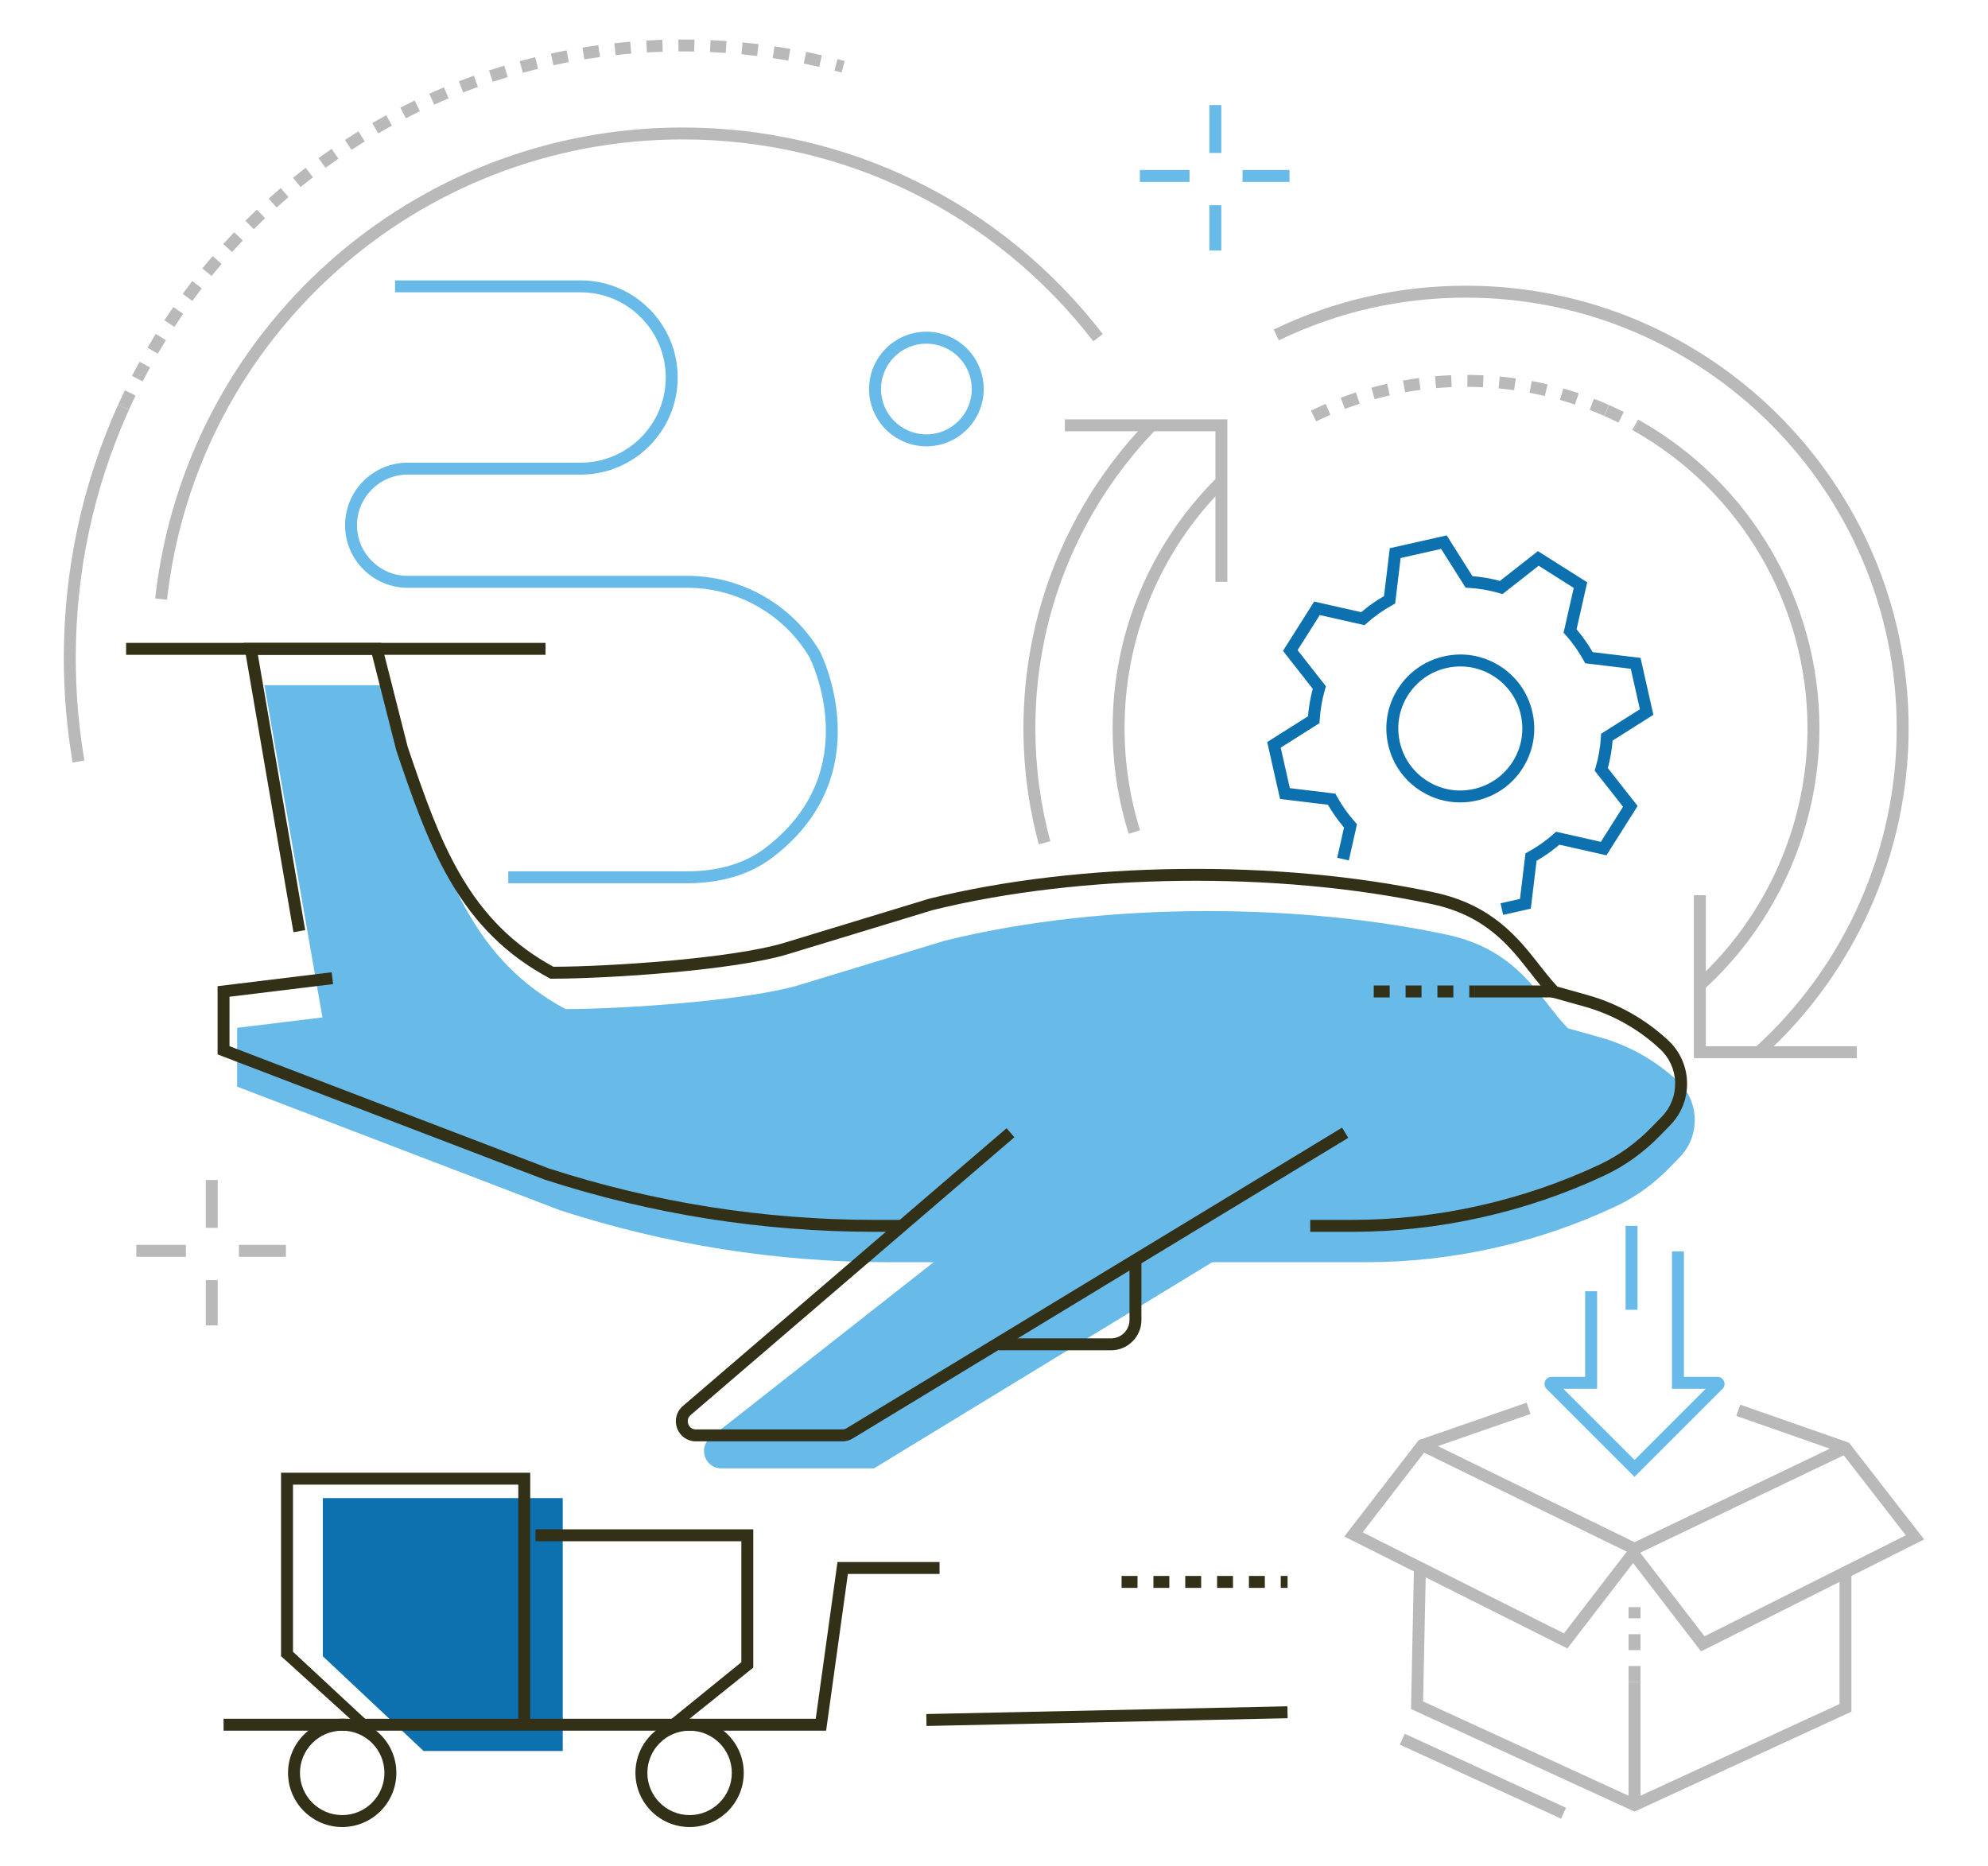 <?xml version="1.0" encoding="UTF-8"?>
<svg id="Calque_1" xmlns="http://www.w3.org/2000/svg" version="1.1" viewBox="0 0 3760.54 3530.5">
  <!-- Generator: Adobe Illustrator 29.8.1, SVG Export Plug-In . SVG Version: 2.1.1 Build 2)  -->
  <defs>
    <style>
      .st0 {
        fill: #68bae9;
      }

      .st1 {
        fill: #0d71b0;
      }

      .st2 {
        fill: #b9b9b9;
      }

      .st3 {
        fill: #333018;
      }
    </style>
  </defs>
  <g>
    <g>
      <rect class="st2" x="389.24" y="2232.46" width="22.58" height="90.53"/>
      <rect class="st2" x="451.99" y="2355.24" width="88.84" height="22.58"/>
      <rect class="st2" x="389.24" y="2421.94" width="22.58" height="85.61"/>
      <rect class="st2" x="257.82" y="2355.25" width="93.9" height="22.58"/>
    </g>
    <g>
      <rect class="st0" x="2287.66" y="198.85" width="22.58" height="90.53"/>
      <rect class="st0" x="2350.41" y="321.63" width="88.84" height="22.58"/>
      <rect class="st0" x="2287.66" y="388.33" width="22.58" height="85.62"/>
      <rect class="st0" x="2156.23" y="321.64" width="93.9" height="22.58"/>
    </g>
    <g>
      <path class="st0" d="M1752.37,844.43c-59.79,0-108.43-48.64-108.43-108.43s48.64-108.42,108.43-108.42,108.43,48.64,108.43,108.42-48.64,108.43-108.43,108.43ZM1752.37,650.16c-47.34,0-85.85,38.51-85.85,85.84s38.51,85.85,85.85,85.85,85.85-38.51,85.85-85.85-38.51-85.84-85.85-85.84Z"/>
      <path class="st2" d="M243.86,775.31l-20.59-9.27c4.17-9.27,8.46-18.46,12.86-27.59l20.34,9.81c-4.31,8.95-8.52,17.98-12.61,27.06ZM269.79,721.53l-20.08-10.33c4.65-9.03,9.41-17.99,14.28-26.87l19.8,10.85c-4.77,8.72-9.45,17.5-14,26.36ZM298.48,669.19l-19.52-11.36c5.11-8.77,10.32-17.47,15.65-26.09l19.21,11.86c-5.22,8.46-10.34,16.99-15.35,25.59ZM329.84,618.43l-18.9-12.36c5.56-8.49,11.22-16.9,16.98-25.23l18.57,12.85c-5.66,8.17-11.21,16.42-16.65,24.75ZM363.78,569.36l-18.23-13.32c5.98-8.19,12.07-16.3,18.26-24.32l17.88,13.79c-6.07,7.86-12.04,15.82-17.91,23.84ZM400.21,522.13l-17.52-14.24c6.39-7.87,12.89-15.65,19.49-23.34l17.14,14.69c-6.47,7.55-12.83,15.18-19.1,22.89ZM439,476.85l-16.76-15.13c6.79-7.52,13.68-14.95,20.65-22.3l16.37,15.55c-6.84,7.2-13.6,14.5-20.26,21.88ZM480.08,433.62l-15.96-15.97c7.17-7.16,14.43-14.23,21.77-21.2l15.55,16.38c-7.21,6.84-14.33,13.77-21.35,20.8ZM523.31,392.59l-15.12-16.77c7.52-6.78,15.13-13.47,22.83-20.05l14.68,17.16c-7.55,6.46-15.01,13.02-22.39,19.67ZM568.59,353.83l-14.24-17.53c7.86-6.38,15.8-12.66,23.83-18.84l13.77,17.89c-7.87,6.06-15.66,12.22-23.36,18.48ZM615.8,317.46l-13.31-18.24c8.17-5.97,16.42-11.83,24.76-17.59l12.84,18.57c-8.17,5.65-16.27,11.4-24.29,17.25ZM664.8,283.6l-12.36-18.9c8.47-5.54,17.01-10.97,25.63-16.29l11.86,19.21c-8.45,5.22-16.82,10.54-25.13,15.97ZM715.47,252.32l-11.36-19.52c8.74-5.09,17.55-10.06,26.43-14.93l10.85,19.8c-8.71,4.77-17.35,9.65-25.92,14.64ZM767.68,223.71l-10.33-20.08c8.99-4.62,18.04-9.14,27.16-13.53l9.81,20.34c-8.95,4.31-17.83,8.74-26.64,13.28ZM821.3,197.87l-9.28-20.59c9.21-4.15,18.49-8.18,27.83-12.09l8.73,20.82c-9.15,3.84-18.24,7.79-27.27,11.86ZM876.15,174.86l-8.18-21.04c9.41-3.66,18.88-7.2,28.41-10.63l7.63,21.25c-9.34,3.36-18.63,6.83-27.85,10.42ZM932.12,154.75l-7.08-21.44c9.58-3.16,19.22-6.21,28.91-9.13l6.52,21.62c-9.5,2.87-18.96,5.85-28.35,8.95ZM989.03,137.6l-5.95-21.78c9.73-2.66,19.51-5.19,29.34-7.6l5.37,21.93c-9.64,2.36-19.22,4.85-28.76,7.45ZM1591.91,137.2c-4.44-1.2-8.9-2.38-13.36-3.54l5.65-21.86c4.55,1.18,9.08,2.38,13.61,3.6l-5.89,21.79ZM1549.59,126.59c-9.67-2.23-19.38-4.34-29.14-6.32l4.5-22.13c9.95,2.02,19.85,4.17,29.71,6.44l-5.07,22.01ZM1046.83,123.43l-4.8-22.07c9.88-2.15,19.81-4.18,29.78-6.08l4.23,22.18c-9.78,1.86-19.52,3.85-29.21,5.96ZM1491.15,114.72c-9.77-1.72-19.58-3.32-29.43-4.8l3.34-22.33c10.04,1.5,20.05,3.13,30.01,4.89l-3.93,22.24ZM1105.39,112.29l-3.64-22.29c9.98-1.63,19.99-3.13,30.05-4.51l3.07,22.37c-9.87,1.36-19.7,2.83-29.49,4.43ZM1432.18,105.9c-9.85-1.21-19.73-2.3-29.64-3.26l2.18-22.48c10.11.98,20.18,2.09,30.22,3.32l-2.76,22.41ZM1164.44,104.22l-2.47-22.45c10.04-1.1,20.13-2.08,30.25-2.94l1.9,22.5c-9.93.84-19.82,1.8-29.68,2.89ZM1372.82,100.15c-9.89-.7-19.82-1.27-29.78-1.72l1.01-22.56c10.15.46,20.27,1.04,30.35,1.76l-1.59,22.52ZM1223.85,99.22l-1.31-22.54c10.09-.58,20.21-1.04,30.36-1.37l.73,22.57c-9.96.32-19.89.77-29.78,1.34ZM1313.24,97.48c-7.36-.14-14.73-.21-22.12-.21l-7.7.03-.16-22.58,7.86-.03c7.53,0,15.05.07,22.55.22l-.43,22.57Z"/>
      <path class="st2" d="M137.39,1442.7c-11.07-64.86-16.69-131.35-16.69-197.61,0-166.76,34.51-327.93,102.58-479.05l20.59,9.28c-66.74,148.18-100.58,306.24-100.58,469.77,0,64.99,5.51,130.2,16.37,193.81l-22.26,3.8Z"/>
      <path class="st2" d="M315.95,1134.67l-22.44-2.51c56.87-507.92,485.74-890.95,997.59-890.95,313.39,0,603.14,142.43,794.95,390.76l-17.87,13.8c-187.5-242.76-470.74-381.98-777.08-381.98-500.34,0-919.56,374.4-975.15,870.88Z"/>
      <path class="st0" d="M1300.39,1671.08h-338.98v-22.58h338.98c57.72,0,107.89-14.72,145.1-42.57,195.07-145.99,87.07-359.85,85.96-362-47.77-81.15-136.42-131.88-231.06-131.88h-529.29c-65.25,0-118.34-53.08-118.34-118.34s53.08-118.34,118.34-118.34h327.09c88.87,0,161.17-72.3,161.17-161.18s-72.3-161.17-161.17-161.17h-350.88v-22.58h350.88c101.32,0,183.75,82.43,183.75,183.75s-82.43,183.76-183.75,183.76h-327.09c-52.8,0-95.76,42.96-95.76,95.75s42.96,95.76,95.76,95.76h529.29c102.61,0,198.71,55,250.81,143.53,1.49,2.83,118.06,233.67-92.17,391.01-41.15,30.79-96,47.06-158.63,47.06Z"/>
    </g>
    <g id="gear-5-icon">
      <path class="st1" d="M2843.41,1730.98l-4.97-22.03,36.76-8.28,10.45-86.21,5.08-2.79c17.35-9.53,33.65-21.03,48.43-34.21l4.34-3.86,84.73,19.14,41.93-66.39-53.65-68.33,1.64-5.58c5.6-19.06,9.02-38.7,10.17-58.39l.33-5.79,73.4-46.38-17.27-76.61-86.18-10.36-2.79-5.08c-9.56-17.39-21.07-33.69-34.22-48.45l-3.87-4.34,19.17-84.73-66.35-41.95-68.33,53.62-5.56-1.62c-19.13-5.56-38.79-8.97-58.42-10.11l-5.79-.34-46.4-73.39-76.57,17.24-10.38,86.21-5.1,2.79c-17.23,9.42-33.52,20.92-48.44,34.19l-4.33,3.85-84.72-19.11-41.95,66.36,53.58,68.32-1.62,5.56c-5.54,19.02-8.95,38.7-10.16,58.48l-.35,5.77-73.37,46.34,17.27,76.61,86.14,10.39,2.79,5.06c9.62,17.45,21.14,33.75,34.24,48.47l3.86,4.33-15.45,68.46-22.03-4.97,12.91-57.22c-11.38-13.33-21.59-27.79-30.44-43.1l-90.55-10.93-24.29-107.7,77.13-48.72c1.43-17.55,4.46-34.98,9.03-51.98l-56.31-71.8,58.97-93.3,89.03,20.09c13.47-11.5,27.93-21.71,43.1-30.43l10.9-90.58,107.65-24.25,48.76,77.11c17.46,1.38,34.89,4.4,51.97,9l71.81-56.35,93.29,58.98-20.13,89.02c11.42,13.36,21.63,27.82,30.44,43.1l90.57,10.89,24.29,107.71-77.13,48.74c-1.39,17.5-4.42,34.94-9.05,51.97l56.35,71.77-58.94,93.34-89.04-20.11c-13.38,11.44-27.84,21.65-43.1,30.43l-10.99,90.59-52.28,11.78ZM2762.02,1518.18c-26.15,0-51.81-7.38-74.44-21.69-31.58-19.96-53.49-51.03-61.7-87.49-8.21-36.47-1.74-73.94,18.21-105.52,19.96-31.59,51.03-53.51,87.51-61.72,36.43-8.23,73.89-1.75,105.48,18.22,31.58,19.97,53.5,51.03,61.7,87.47,8.22,36.46,1.75,73.93-18.21,105.53-19.96,31.59-51.03,53.51-87.48,61.71-10.33,2.33-20.74,3.48-31.07,3.48ZM2762.59,1260.88c-8.66,0-17.37.96-26.02,2.91-30.59,6.88-56.64,25.26-73.38,51.75-16.74,26.48-22.16,57.91-15.27,88.5,6.89,30.56,25.26,56.62,51.74,73.36,26.48,16.75,57.88,22.18,88.47,15.26,30.56-6.88,56.62-25.26,73.36-51.75,16.74-26.49,22.17-57.93,15.28-88.5-6.89-30.56-25.26-56.61-51.75-73.35-18.99-12-40.51-18.19-62.43-18.19Z"/>
    </g>
    <g>
      <polygon class="st2" points="2321.72 1100.78 2299.14 1100.78 2299.14 815.97 2014.33 815.97 2014.33 793.39 2321.72 793.39 2321.72 1100.78"/>
      <polygon class="st2" points="3512.52 2002.04 3204.2 2002.04 3204.2 1693.71 3226.78 1693.71 3226.78 1979.45 3512.52 1979.45 3512.52 2002.04"/>
      <path class="st2" d="M2135.05,1577.56c-20.15-64.42-30.37-131.63-30.37-199.77,0-178.56,69.54-346.43,195.8-472.69l15.96,15.97c-122,122-189.18,284.2-189.18,456.73,0,65.85,9.87,130.79,29.34,193.03l-21.55,6.74Z"/>
      <path class="st2" d="M3223.09,1872.23l-15.2-16.7c134.22-122.2,211.19-296.33,211.19-477.73,0-232.89-126.18-448.66-329.29-563.12l11.08-19.67c210.2,118.45,340.78,341.76,340.78,582.79,0,187.74-79.66,367.95-218.57,494.43Z"/>
      <path class="st2" d="M3089.87,814.72l-2.28-1.27,11.03-19.71,2.19,1.23-10.94,19.75ZM3061.45,799.62c-8.81-4.4-17.82-8.64-26.76-12.61l9.14-20.64c9.27,4.1,18.59,8.49,27.7,13.04l-10.08,20.21Z"/>
      <path class="st2" d="M2489.79,797.21l-9.92-20.29c9.12-4.46,18.48-8.77,27.8-12.81l8.98,20.72c-9.01,3.9-18.05,8.07-26.86,12.38ZM3034.32,786.86c-8.98-3.98-18.18-7.8-27.31-11.35l8.17-21.04c9.47,3.68,18.98,7.63,28.28,11.75l-9.14,20.65ZM2544.06,773.7l-8-21.11c9.52-3.61,19.23-7.04,28.86-10.2l7.03,21.46c-9.31,3.05-18.69,6.37-27.89,9.85ZM2979.2,765.43c-9.33-3.13-18.84-6.09-28.26-8.78l6.2-21.71c9.75,2.79,19.6,5.84,29.25,9.09l-7.19,21.4ZM2600.26,755.29l-6.03-21.76c9.81-2.72,19.79-5.24,29.69-7.5l5.02,22.01c-9.56,2.18-19.2,4.62-28.67,7.24ZM2922.31,749.19c-9.53-2.26-19.27-4.32-28.95-6.14l4.18-22.19c10.01,1.89,20.1,4.02,29.96,6.35l-5.19,21.98ZM2657.91,742.14l-4-22.22c9.95-1.79,20.13-3.39,30.23-4.73l2.98,22.38c-9.77,1.3-19.6,2.84-29.22,4.57ZM2864.15,738.24c-9.73-1.37-19.62-2.54-29.39-3.46l2.13-22.48c10.1.95,20.34,2.16,30.42,3.58l-3.16,22.36ZM2716.53,734.33l-1.96-22.49c10.12-.88,20.4-1.54,30.54-1.95l.93,22.56c-9.81.4-19.74,1.04-29.51,1.89ZM2805.24,732.67c-9.75-.48-19.71-.74-29.59-.78l.09-22.58c10.21.04,20.52.31,30.61.81l-1.12,22.55Z"/>
      <path class="st2" d="M3334.35,1999.14l-15.14-16.75c170.72-154.28,268.63-374.65,268.63-604.59,0-449.21-365.46-814.66-814.67-814.66-124.05,0-243.16,27.16-354,80.73l-9.83-20.33c113.94-55.06,236.35-82.98,363.83-82.98,461.66,0,837.25,375.59,837.25,837.24,0,236.32-100.62,462.79-276.07,621.35Z"/>
      <path class="st2" d="M1965.05,1597.48c-19.32-71.26-29.12-145.17-29.12-219.68,0-217.86,83.25-424.2,234.4-581l16.26,15.67c-147.08,152.58-228.08,353.35-228.08,565.33,0,72.52,9.53,144.44,28.33,213.77l-21.79,5.91Z"/>
    </g>
    <g>
      <polygon class="st2" points="3091.85 2942.84 2689.31 2746.15 2699.22 2725.86 3091.96 2917.75 3486.04 2729.01 3495.79 2749.38 3091.85 2942.84"/>
      <path class="st2" d="M3103.19,3182.14h-22.58v-30.11h22.58v30.11ZM3103.19,3121.92h-22.58v-30.11h22.58v30.11ZM3103.19,3061.71h-22.58v-21.11h22.58v21.11Z"/>
      <rect class="st2" x="3080.61" y="3182.14" width="22.58" height="232.92"/>
      <polygon class="st2" points="3091.91 3427.48 2669.08 3233.35 2674.66 2965.94 2697.24 2966.41 2691.97 3219.01 3091.9 3402.63 3479.63 3223.95 3479.63 2974.63 3502.21 2974.63 3502.21 3238.4 3091.91 3427.48"/>
      <polygon class="st2" points="2964.92 3118.82 2542.93 2907.04 2683.68 2724.64 2887.81 2653.79 2895.22 2675.12 2697.44 2743.76 2577.54 2899.14 2958.38 3090.27 3082.95 2928.28 3100.86 2942.05 2964.92 3118.82"/>
      <polygon class="st2" points="3217.71 3124.37 3081.79 2947.6 3099.7 2933.83 3224.26 3095.82 3605.07 2904.71 3484.04 2748.75 3284.4 2678.86 3291.87 2657.55 3497.79 2729.64 3639.75 2912.57 3217.71 3124.37"/>
      <path class="st0" d="M3091.9,2794.1l-166.4-166.4c-3.82-3.82-4.95-9.51-2.88-14.5,2.07-4.99,6.89-8.22,12.3-8.22h63.59v-162.04h22.58v184.62h-63.79l134.61,134.61,134.61-134.61h-63.79v-259.86h22.58v237.28h63.59c5.4,0,10.23,3.23,12.3,8.22,2.07,4.99.94,10.68-2.88,14.5l-166.4,166.4Z"/>
      <rect class="st0" x="3074.97" y="2319.25" width="22.58" height="158.82"/>
      <rect class="st2" x="2793.85" y="3192.78" width="22.58" height="335.75" transform="translate(-1419.46 4507.65) rotate(-65.34)"/>
    </g>
  </g>
  <g>
    <path class="st0" d="M1906.45,2277.72l-562.15,441.8c-24.5,19.25-10.88,58.61,20.28,58.61h288.61l752.71-458.89-499.44-41.53Z"/>
    <polygon class="st1" points="1064.51 3312.76 801.24 3312.76 610.65 3133.52 610.65 2834.35 1064.51 2834.35 1064.51 3312.76"/>
    <path class="st0" d="M3173.35,2045.06l-1.41-1.3c-41.44-38.24-91.35-66.11-145.63-81.33l-60.45-16.96-.84-.87c-53.74-55.74-91.16-146.82-227.84-176.2-265.53-57.08-638.59-65.82-950.18,11.42l-273.78,83.36c-100.11,30.48-338.85,45.97-443.5,45.97-85.27-45.92-141.23-107.74-183.65-181.11-41.27-71.39-69.73-153.73-99.91-243.01l-47.85-188.62h-238.09l109.77,628.51-161.34,19.68v111.29l610.7,233.87c200.68,65.12,410.35,98.29,621.33,98.29h902.56c163.9,0,325.49-36.22,473.32-105.73,38.04-17.89,72.26-42.99,101.58-73.11l19.11-19.63c39.6-40.68,37.85-106.02-3.88-144.52Z"/>
    <g>
      <rect class="st3" x="2788.97" y="1864.51" width="151.1" height="22.58"/>
      <path class="st3" d="M2788.97,1887.09h-9.68v-22.58h9.68v22.58ZM2749.17,1887.09h-30.11v-22.58h30.11v22.58ZM2688.96,1887.09h-30.1v-22.58h30.1v22.58ZM2628.74,1887.09h-30.11v-22.58h30.11v22.58Z"/>
      <path class="st3" d="M1706.17,2330.54h-51.3c-212.49,0-422.7-33.25-624.81-98.83l-618.5-236.85v-129.05l215.78-26.32,2.73,22.41-195.93,23.9v93.53l603.45,231.1c199.3,64.65,407.17,97.54,617.29,97.54h51.3v22.58Z"/>
      <path class="st3" d="M2557.43,2330.54h-79.01v-22.58h79.01c160.89,0,322.91-36.19,468.51-104.66,35.98-16.91,69.05-40.72,98.3-70.76l19.1-19.63c17.02-17.48,26.02-40.53,25.37-64.9-.65-24.38-10.88-46.91-28.81-63.45l-1.4-1.3c-39.94-36.84-88.71-64.08-141.03-78.75l-63.41-17.79-2.97-3.08c-12.73-13.21-24.32-28.01-36.59-43.68-39.46-50.41-84.18-107.53-185.5-129.32-292.58-62.89-663.55-58.45-945.08,11.34l-273.21,83.2c-101.61,30.93-341.21,46.46-446.79,46.46h-2.85l-2.5-1.35c-80.13-43.15-139.89-102.06-188.08-185.4-43.34-74.97-73.88-165.33-100.83-245.04l-.25-.84-45.69-180.1h-215.91l89.51,520.9-22.26,3.82-94.05-547.31h260.27l49.9,196.71c33.18,98.13,59.72,172.86,98.86,240.56,45.49,78.69,101.7,134.51,176.73,175.47,105.78-.27,338.79-15.47,437.35-45.48l273.78-83.36c285.18-70.7,660.13-75.23,955.84-11.65,109.3,23.5,158.78,86.69,198.53,137.47,11.47,14.66,22.34,28.53,33.8,40.6l57.49,16.12c55.73,15.63,107.68,44.65,150.24,83.9l1.4,1.31c22.44,20.7,35.25,48.91,36.06,79.44.82,30.52-10.46,59.38-31.75,81.26l-19.1,19.63c-31.15,31.99-66.43,57.38-104.87,75.45-148.6,69.87-313.93,106.8-478.12,106.8Z"/>
      <rect class="st3" x="238.53" y="1216.32" width="793.38" height="22.58"/>
      <path class="st3" d="M2101.77,2554.69h-212.37v-22.58h212.37c19.18,0,34.79-15.61,34.79-34.79v-110.19h22.58v110.19c0,31.63-25.74,57.37-57.37,57.37Z"/>
      <path class="st3" d="M1593.34,2726.99h-276.88c-16.08,0-30.07-9.74-35.65-24.81-5.58-15.08-1.31-31.58,10.89-42.05l612.4-525.62,14.71,17.13-612.4,525.62c-7.57,6.49-5.3,14.71-4.42,17.08.87,2.36,4.51,10.07,14.47,10.07h276.88c2.86,0,5.66-.79,8.09-2.29l937.26-568.7,11.72,19.3-937.2,568.67c-5.93,3.65-12.82,5.6-19.86,5.6Z"/>
      <path class="st3" d="M2435.62,3004.21h-12.93v-22.58h12.93v22.58ZM2392.58,3004.21h-30.11v-22.58h30.11v22.58ZM2332.37,3004.21h-30.11v-22.58h30.11v22.58ZM2272.15,3004.21h-30.11v-22.58h30.11v22.58ZM2211.94,3004.21h-30.11v-22.58h30.11v22.58ZM2151.72,3004.21h-30.11v-22.58h30.11v22.58Z"/>
      <polygon class="st3" points="1003 3265.45 980.42 3265.45 980.42 2808.85 554.22 2808.85 554.22 3125.07 705.25 3265.45 677.3 3265.45 531.64 3133.39 531.64 2786.27 1003 2786.27 1003 3265.45"/>
      <polygon class="st3" points="1280.3 3271.07 1246.85 3271.07 1402.35 3144.82 1402.35 2915.98 1012.94 2915.98 1012.94 2893.4 1424.93 2893.4 1424.93 3155.03 1280.3 3271.07"/>
      <g>
        <polygon class="st3" points="1562.71 3274.35 422.92 3274.35 422.92 3251.77 1543.05 3251.77 1584.21 2955.25 1777.27 2955.25 1777.27 2977.83 1603.88 2977.83 1562.71 3274.35"/>
        <path class="st3" d="M647.31,3456.67c-56.49,0-102.45-45.96-102.45-102.45s45.96-102.45,102.45-102.45,102.45,45.96,102.45,102.45-45.96,102.45-102.45,102.45ZM647.31,3274.35c-44.04,0-79.87,35.83-79.87,79.87s35.83,79.87,79.87,79.87,79.87-35.83,79.87-79.87-35.83-79.87-79.87-79.87Z"/>
        <path class="st3" d="M1304.45,3456.67c-56.49,0-102.45-45.96-102.45-102.45s45.96-102.45,102.45-102.45,102.45,45.96,102.45,102.45-45.96,102.45-102.45,102.45ZM1304.45,3274.35c-44.04,0-79.87,35.83-79.87,79.87s35.83,79.87,79.87,79.87,79.87-35.83,79.87-79.87-35.83-79.87-79.87-79.87Z"/>
      </g>
      <rect class="st3" x="1752.43" y="3235.49" width="683.27" height="22.58" transform="translate(-69.33 45.78) rotate(-1.23)"/>
    </g>
  </g>
</svg>